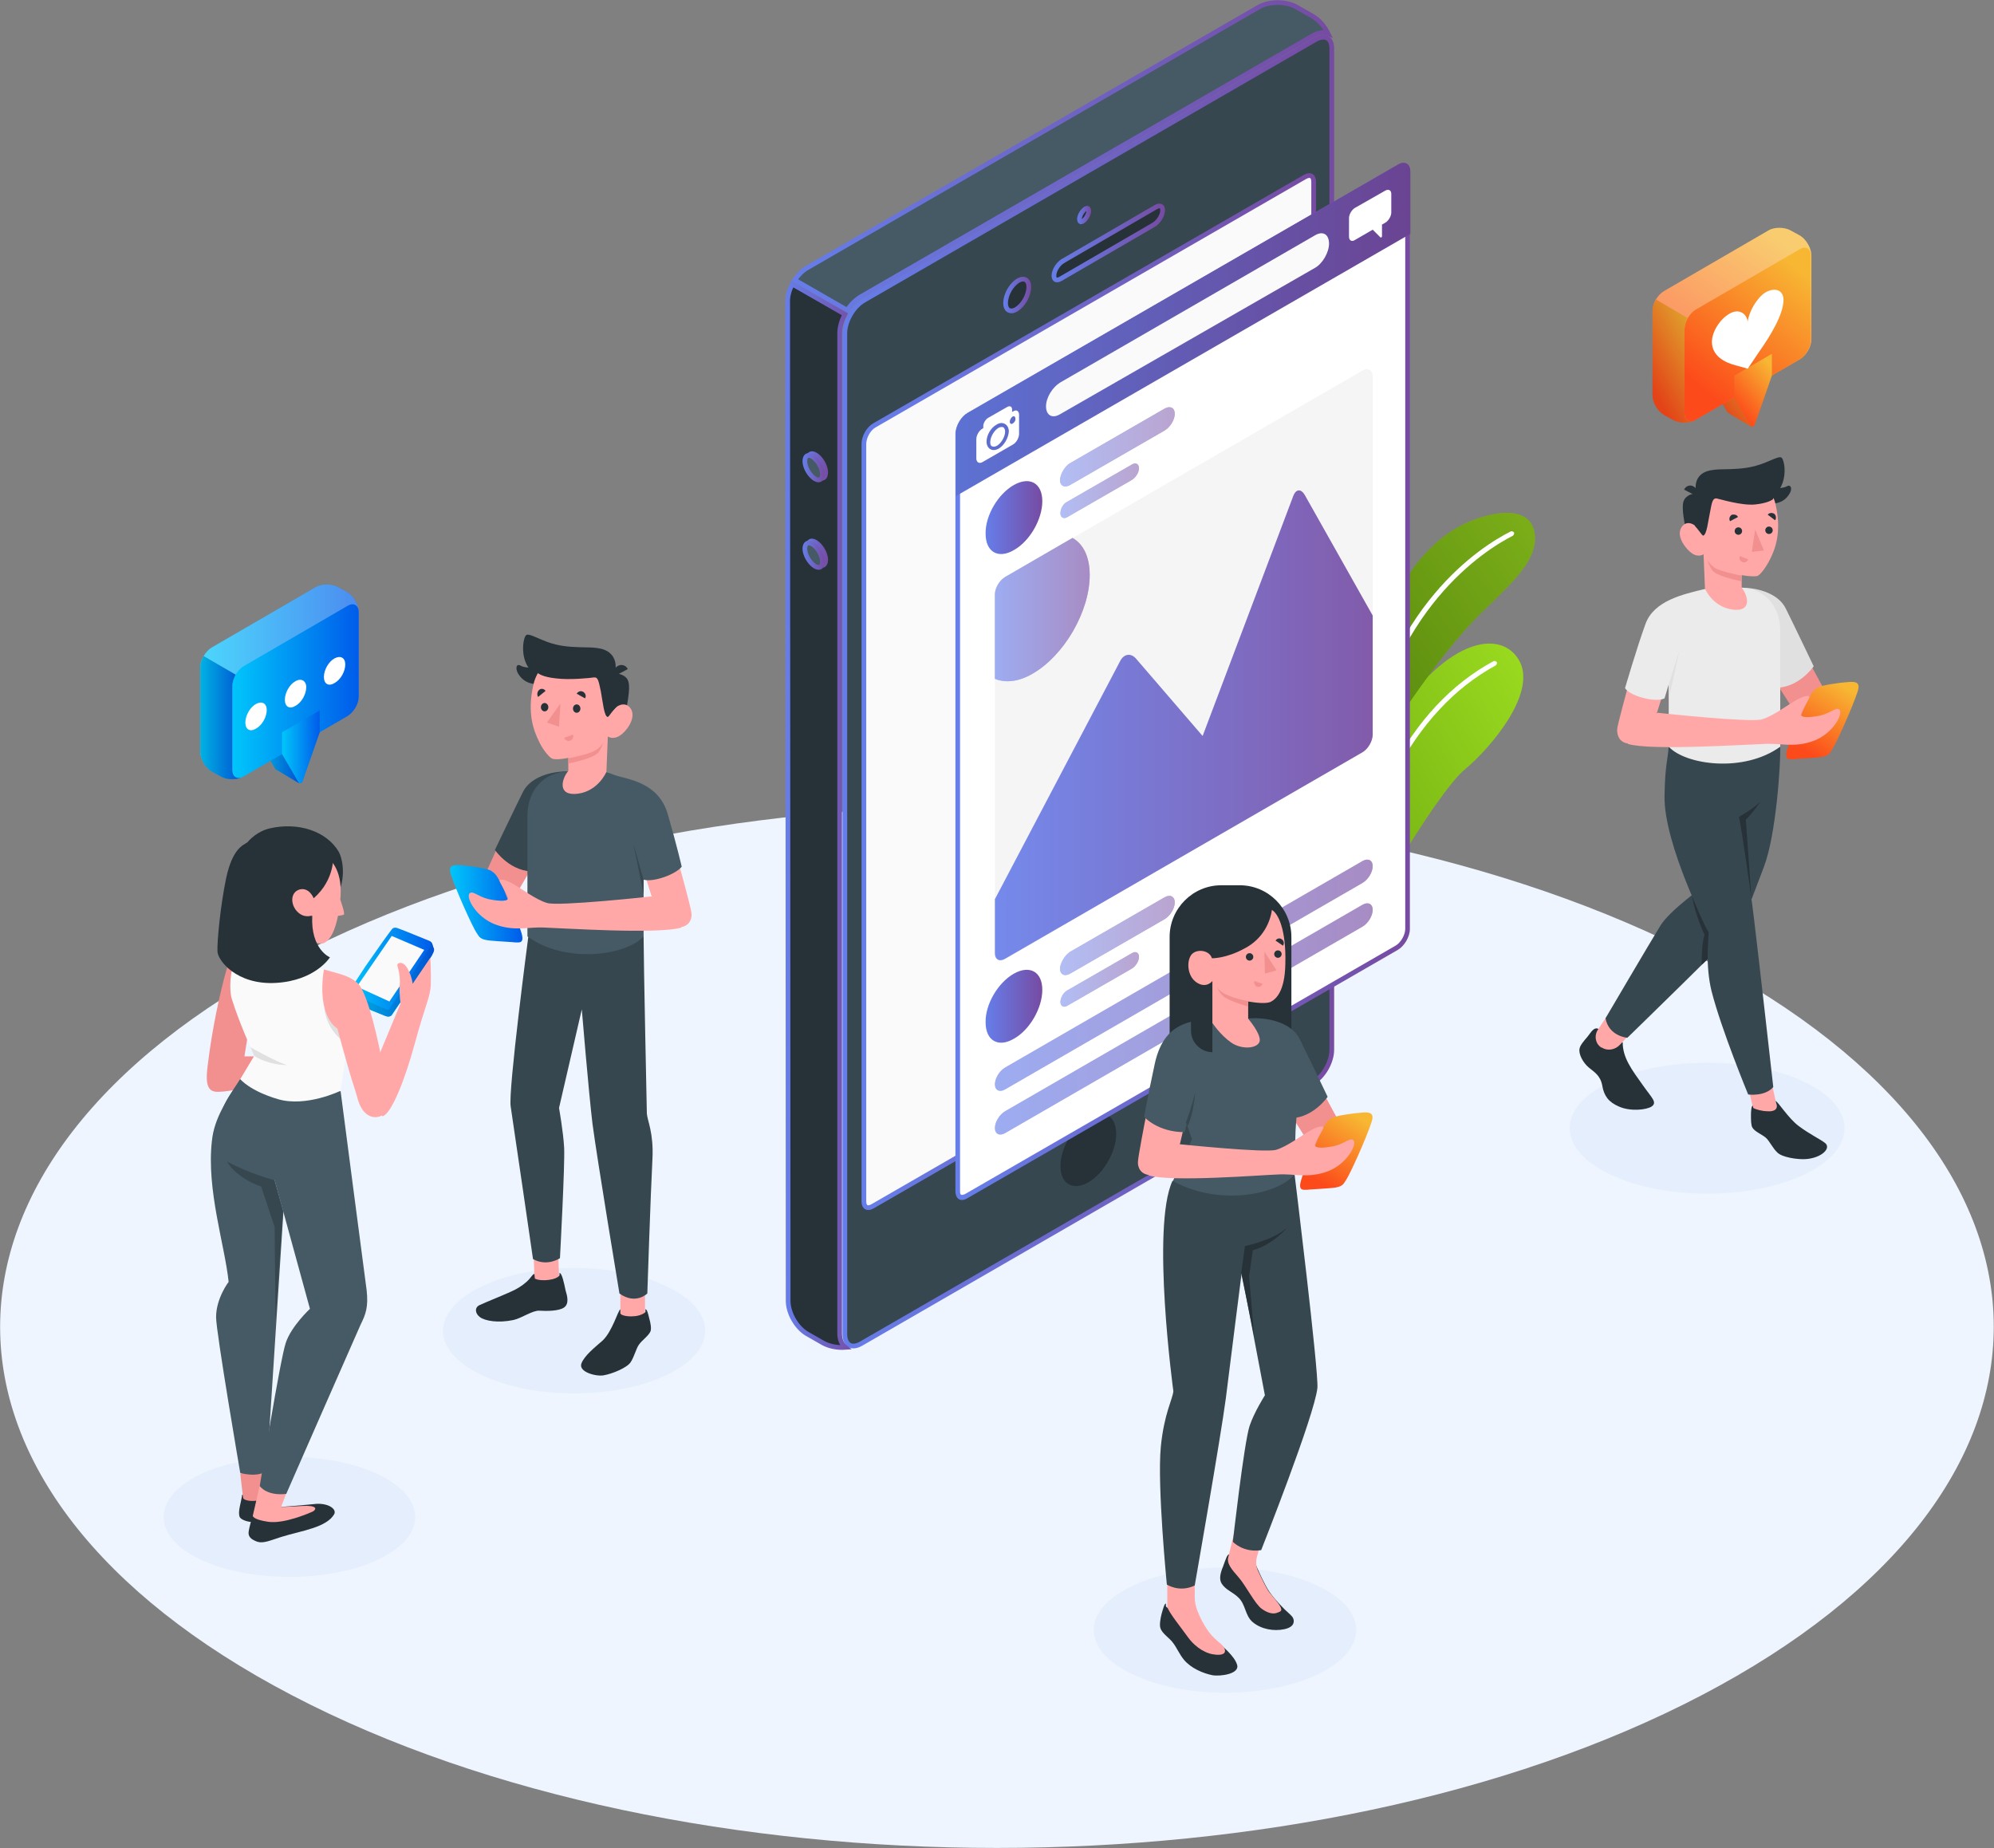 <svg width="424" height="393" viewBox="0 0 424 393" fill="none" xmlns="http://www.w3.org/2000/svg">
    <rect x="0" y="0" width="424" height="393" fill="#808080" stroke="none"/>
    <path d="M62.054 360.472C144.858 403.777 279.044 403.777 361.848 360.472C444.652 317.168 444.652 247.071 361.848 203.767C279.044 160.463 144.858 160.463 62.054 203.767C-20.651 247.071 -20.651 317.267 62.054 360.472Z" fill="#EEF5FF"/>
    <path d="M342.382 249.74C353.745 255.178 372.322 255.178 383.685 249.74C395.048 244.303 395.048 235.503 383.685 230.066C372.322 224.628 353.745 224.628 342.382 230.066C330.92 235.503 330.92 244.303 342.382 249.74Z" fill="#E5EEFC"/>
    <path d="M42.588 331.603C53.062 336.546 70.057 336.546 80.432 331.603C90.906 326.66 90.906 318.553 80.432 313.51C69.958 308.567 52.963 308.567 42.588 313.51C32.212 318.553 32.212 326.66 42.588 331.603Z" fill="#E5EEFC"/>
    <path d="M240.804 356.024C251.673 361.264 269.36 361.264 280.229 356.024C291.099 350.784 291.099 342.38 280.229 337.239C269.36 331.999 251.673 331.999 240.804 337.239C229.836 342.38 229.836 350.784 240.804 356.024Z" fill="#E5EEFC"/>
    <path d="M102.369 292.353C113.238 297.593 130.925 297.593 141.795 292.353C152.664 287.113 152.664 278.709 141.795 273.568C130.925 268.328 113.238 268.328 102.369 273.568C91.499 278.808 91.499 287.211 102.369 292.353Z" fill="#E5EEFC"/>
    <path d="M286.158 207.425C286.85 199.219 305.624 168.471 311.355 163.725C317.086 158.98 327.264 146.918 322.817 140.096C318.469 133.274 305.624 136.339 293.569 157.596C284.182 174.106 281.316 210.688 281.316 210.688L286.158 207.425Z" fill="url(#paint0_linear)"/>
    <path d="M283.589 206.634C283.589 206.634 283.49 206.634 283.589 206.634C283.194 206.634 283.095 206.337 283.095 206.041C288.431 171.734 299.696 150.279 317.58 140.59C317.778 140.491 318.074 140.59 318.272 140.788C318.371 140.986 318.272 141.282 318.074 141.48C300.486 151.07 289.419 172.228 284.083 206.239C283.985 206.436 283.787 206.634 283.589 206.634Z" fill="white"/>
    <path d="M288.035 167.68C288.035 167.68 303.154 141.579 315.604 129.715C322.521 123.091 326.77 118.839 326.374 113.797C326.078 110.04 322.916 107.964 316.197 109.645C302.66 113.006 295.446 126.65 290.802 141.974C287.443 152.751 288.035 167.68 288.035 167.68Z" fill="url(#paint1_linear)"/>
    <path opacity="0.2" d="M288.035 167.68C288.035 167.68 303.154 141.579 315.604 129.715C322.521 123.091 326.77 118.839 326.374 113.797C326.078 110.04 322.916 107.964 316.197 109.645C302.66 113.006 295.446 126.65 290.802 141.974C287.443 152.751 288.035 167.68 288.035 167.68Z" fill="black"/>
    <path d="M289.814 163.33C289.716 163.33 289.716 163.33 289.814 163.33C289.419 163.33 289.32 163.033 289.32 162.737C294.656 128.825 315.11 116.071 321.236 113.006C321.434 112.907 321.73 113.006 321.928 113.204C322.027 113.402 321.928 113.698 321.731 113.896C315.703 116.961 295.644 129.517 290.407 162.934C290.21 163.231 290.012 163.33 289.814 163.33Z" fill="white"/>
    <path d="M372.42 90.761L369.16 84.631L371.827 77.018V72.371L363.824 77.018V81.665L367.282 87.597C367.381 87.696 367.381 87.795 367.48 87.795L372.42 90.761Z" fill="url(#paint2_linear)"/>
    <path opacity="0.1" d="M372.42 90.761L369.16 84.631L371.827 77.018V72.371L363.824 77.018V81.665L367.282 87.597C367.381 87.696 367.381 87.795 367.48 87.795L372.42 90.761Z" fill="black"/>
    <path d="M353.844 61.891L375.978 49.038C377.262 48.248 379.436 48.248 380.82 49.038L382.796 50.126C384.08 50.917 385.167 52.795 385.167 54.279V72.174C385.167 73.755 384.08 75.535 382.796 76.326L360.662 89.179C359.377 89.97 357.204 89.97 355.82 89.179L353.844 88.091C352.559 87.3 351.473 85.422 351.473 83.939V66.044C351.374 64.561 352.461 62.682 353.844 61.891Z" fill="url(#paint3_linear)"/>
    <path opacity="0.3" d="M353.844 61.891L375.978 49.038C377.262 48.248 379.436 48.248 380.82 49.038L382.796 50.126C384.08 50.917 385.167 52.795 385.167 54.279V72.174C385.167 73.755 384.08 75.535 382.796 76.326L360.662 89.179C359.377 89.97 357.204 89.97 355.82 89.179L353.844 88.091C352.559 87.3 351.473 85.422 351.473 83.939V66.044C351.374 64.561 352.461 62.682 353.844 61.891Z" fill="white"/>
    <path d="M360.563 89.278C359.278 90.069 358.191 89.377 358.191 87.894V69.999C358.191 68.417 359.278 66.637 360.563 65.846L382.697 52.993C383.981 52.202 385.068 52.894 385.068 54.377V72.272C385.068 73.854 383.981 75.634 382.697 76.425" fill="url(#paint4_linear)"/>
    <path d="M351.374 84.038C351.374 85.62 352.46 87.399 353.745 88.19L355.721 89.278C356.907 89.97 358.784 90.069 360.168 89.475C359.081 89.871 358.192 89.278 358.192 87.894V69.998C358.192 69.207 358.488 68.417 358.883 67.626L352.065 63.671C351.67 64.462 351.374 65.253 351.374 66.044V84.038Z" fill="url(#paint5_linear)"/>
    <path opacity="0.1" d="M351.374 84.038C351.374 85.62 352.46 87.399 353.745 88.19L355.721 89.278C356.907 89.97 358.784 90.069 360.168 89.475C359.081 89.871 358.192 89.278 358.192 87.894V69.998C358.192 69.207 358.488 68.417 358.883 67.626L352.065 63.671C351.67 64.462 351.374 65.253 351.374 66.044V84.038Z" fill="black"/>
    <path d="M368.764 84.532L372.223 90.464C372.42 90.86 373.013 90.761 373.112 90.365L376.768 79.885V75.239L368.764 79.885V84.532Z" fill="url(#paint6_linear)"/>
    <path d="M371.63 78.402L369.16 77.71C366.788 77.117 364.021 75.733 364.021 72.668C364.021 70.592 365.701 67.823 367.875 66.637C369.851 65.549 371.432 66.736 371.63 68.417C371.828 66.439 373.507 63.374 375.385 62.188C377.46 61.002 379.238 61.694 379.238 63.77C379.238 66.835 376.472 71.383 374.1 74.744L371.63 78.402Z" fill="white"/>
    <path d="M44.959 137.723L67.093 124.87C68.378 124.079 70.552 124.079 71.935 124.87L73.911 125.958C75.196 126.749 76.283 128.627 76.283 130.11V148.005C76.283 149.587 75.196 151.367 73.911 152.158L51.777 165.011C50.493 165.802 48.319 165.802 46.936 165.011L44.959 163.923C43.675 163.132 42.588 161.254 42.588 159.771V141.876C42.588 140.393 43.675 138.514 44.959 137.723Z" fill="url(#paint7_linear)"/>
    <path opacity="0.3" d="M44.959 137.723L67.093 124.87C68.378 124.079 70.552 124.079 71.935 124.87L73.911 125.958C75.196 126.749 76.283 128.627 76.283 130.11V148.005C76.283 149.587 75.196 151.367 73.911 152.158L51.777 165.011C50.493 165.802 48.319 165.802 46.936 165.011L44.959 163.923C43.675 163.132 42.588 161.254 42.588 159.771V141.876C42.588 140.393 43.675 138.514 44.959 137.723Z" fill="white"/>
    <path d="M63.635 166.593L60.374 160.463L63.042 152.85V148.203L55.038 152.85V157.497L58.496 163.429C58.595 163.528 58.595 163.627 58.694 163.627L63.635 166.593Z" fill="url(#paint8_linear)"/>
    <path opacity="0.1" d="M63.635 166.593L60.374 160.463L63.042 152.85V148.203L55.038 152.85V157.497L58.496 163.429C58.595 163.528 58.595 163.627 58.694 163.627L63.635 166.593Z" fill="black"/>
    <path d="M51.777 165.11C50.493 165.901 49.406 165.208 49.406 163.725V145.83C49.406 144.248 50.493 142.469 51.777 141.678L73.911 128.825C75.196 128.034 76.282 128.726 76.282 130.209V148.104C76.282 149.686 75.196 151.466 73.911 152.257" fill="url(#paint9_linear)"/>
    <path d="M42.588 159.869C42.588 161.451 43.675 163.231 44.959 164.022L46.936 165.109C48.121 165.802 49.999 165.9 51.382 165.307C50.295 165.703 49.406 165.109 49.406 163.725V145.83C49.406 145.039 49.702 144.248 50.098 143.457L43.28 139.503C42.884 140.294 42.588 141.085 42.588 141.876V159.869Z" fill="url(#paint10_linear)"/>
    <path opacity="0.1" d="M42.588 159.869C42.588 161.451 43.675 163.231 44.959 164.022L46.936 165.109C48.121 165.802 49.999 165.9 51.382 165.307C50.295 165.703 49.406 165.109 49.406 163.725V145.83C49.406 145.039 49.702 144.248 50.098 143.457L43.28 139.503C42.884 140.294 42.588 141.085 42.588 141.876V159.869Z" fill="black"/>
    <path d="M59.978 160.364L63.437 166.296C63.635 166.691 64.227 166.593 64.326 166.197L67.982 155.717V151.07L59.978 155.717V160.364Z" fill="url(#paint11_linear)"/>
    <path d="M54.445 149.686C53.16 150.378 52.172 152.158 52.172 153.641C52.172 155.124 53.16 155.717 54.445 154.926C55.73 154.234 56.718 152.455 56.718 150.971C56.718 149.587 55.73 148.994 54.445 149.686Z" fill="white"/>
    <path d="M62.844 144.842C61.56 145.534 60.572 147.313 60.572 148.796C60.572 150.279 61.56 150.873 62.844 150.082C64.129 149.39 65.117 147.61 65.117 146.127C65.117 144.743 64.03 144.15 62.844 144.842Z" fill="white"/>
    <path d="M71.144 139.997C69.86 140.689 68.872 142.469 68.872 143.952C68.872 145.435 69.86 146.028 71.144 145.237C72.429 144.545 73.417 142.765 73.417 141.282C73.417 139.898 72.429 139.305 71.144 139.997Z" fill="white"/>
    <path d="M279.689 8.441L279.691 8.44C280.787 7.8 281.674 7.797 282.241 8.121C282.802 8.441 283.233 9.188 283.188 10.462L283.188 10.471V10.48V223.244C283.188 224.522 282.751 225.944 282.019 227.221C281.286 228.498 280.281 229.588 279.187 230.226C279.187 230.227 279.187 230.227 279.187 230.227L183.144 285.691L183.142 285.692C182.043 286.333 181.183 286.333 180.631 286.013C180.078 285.691 179.645 284.938 179.645 283.652V70.888C179.645 69.61 180.081 68.187 180.814 66.91C181.546 65.634 182.551 64.544 183.645 63.906C183.645 63.905 183.646 63.905 183.646 63.905L279.689 8.441Z" fill="#37474F" stroke="url(#paint12_linear)"/>
    <path d="M183.144 63.04L183.142 63.041C182.003 63.706 180.96 64.706 180.156 65.96L168.982 59.545C169.707 58.484 170.625 57.549 171.59 56.985C171.59 56.984 171.591 56.984 171.591 56.984L267.634 1.52L267.636 1.519C268.727 0.882 270.191 0.549 271.682 0.549C273.173 0.549 274.637 0.882 275.728 1.519L275.732 1.521L279.184 3.495C279.185 3.496 279.186 3.496 279.187 3.497C280.489 4.268 281.65 5.62 282.39 7.128C282.385 7.126 282.381 7.125 282.376 7.123C281.435 6.752 280.309 6.934 279.191 7.574L279.189 7.575L183.144 63.04Z" fill="#455A64" stroke="url(#paint13_linear)"/>
    <path d="M168.471 60.404L179.658 66.827C178.976 68.138 178.546 69.542 178.546 70.888V283.553C178.546 284.837 178.973 285.893 179.766 286.51C178.098 286.634 176.353 286.303 175.041 285.588C175.04 285.588 175.038 285.587 175.037 285.586L171.591 283.616C171.59 283.615 171.589 283.615 171.588 283.614C170.495 282.975 169.491 281.886 168.759 280.61C168.026 279.333 167.59 277.911 167.59 276.632L167.491 63.967C167.491 63.967 167.491 63.967 167.491 63.967C167.491 62.835 167.853 61.604 168.471 60.404Z" fill="#263238" stroke="url(#paint14_linear)"/>
    <path d="M186.001 90.411L186.008 90.407L186.015 90.403L277.513 37.608C277.513 37.608 277.513 37.608 277.514 37.608C278.117 37.263 278.564 37.282 278.826 37.426C279.08 37.567 279.334 37.924 279.334 38.657V199.713C279.334 200.444 279.073 201.272 278.636 202.019C278.199 202.767 277.614 203.386 277.017 203.728L277.015 203.729L185.517 256.523C184.914 256.868 184.466 256.85 184.204 256.705C183.95 256.565 183.696 256.207 183.696 255.474V94.419C183.696 93.679 183.938 92.849 184.36 92.108C184.782 91.365 185.362 90.751 186.001 90.411Z" fill="#FAFAFA" stroke="url(#paint15_linear)"/>
    <path d="M229.545 46.567C229.545 46.238 229.678 45.806 229.922 45.384C230.165 44.964 230.484 44.613 230.792 44.42C231.088 44.235 231.252 44.281 231.31 44.315C231.376 44.354 231.509 44.495 231.509 44.886C231.509 45.215 231.376 45.647 231.132 46.069C230.889 46.489 230.57 46.84 230.262 47.033C229.966 47.218 229.803 47.172 229.744 47.138C229.678 47.099 229.545 46.958 229.545 46.567Z" fill="#263238" stroke="url(#paint16_linear)"/>
    <path d="M213.834 64.462C213.834 63.575 214.124 62.597 214.621 61.717C215.118 60.839 215.801 60.096 216.548 59.655C217.232 59.272 217.775 59.3 218.119 59.504C218.464 59.708 218.763 60.178 218.763 61.002C218.763 61.888 218.473 62.867 217.975 63.746C217.479 64.624 216.796 65.367 216.049 65.808C215.365 66.192 214.822 66.163 214.478 65.959C214.132 65.755 213.834 65.285 213.834 64.462Z" fill="#263238" stroke="url(#paint17_linear)"/>
    <path d="M225.533 59.284L225.532 59.284C225.024 59.581 224.667 59.562 224.476 59.467C224.302 59.38 224.11 59.148 224.11 58.629C224.11 58.105 224.316 57.478 224.679 56.889C225.039 56.302 225.527 55.798 226.036 55.502C226.036 55.501 226.036 55.501 226.036 55.501L245.797 44.033L245.799 44.033C246.307 43.736 246.664 43.755 246.854 43.85C247.029 43.937 247.22 44.169 247.22 44.688C247.22 45.212 247.015 45.839 246.652 46.428C246.291 47.015 245.803 47.519 245.295 47.815C245.295 47.816 245.295 47.816 245.294 47.816L225.533 59.284Z" fill="#263238" stroke="url(#paint18_linear)"/>
    <path d="M173.448 96.723C174.002 97.064 174.542 97.661 174.944 98.363C175.347 99.065 175.582 99.82 175.582 100.45C175.582 101.141 175.348 101.473 175.13 101.597C174.914 101.721 174.525 101.748 173.973 101.408C173.419 101.067 172.879 100.47 172.477 99.768C172.074 99.066 171.839 98.311 171.839 97.681C171.839 97.052 172.066 96.706 172.3 96.565C172.525 96.43 172.911 96.392 173.448 96.723Z" fill="#37474F" stroke="url(#paint19_linear)"/>
    <path d="M173.448 115.31C174.002 115.651 174.542 116.248 174.944 116.95C175.347 117.652 175.582 118.407 175.582 119.037C175.582 119.667 175.355 120.012 175.12 120.153C174.896 120.288 174.51 120.326 173.973 119.995C173.419 119.654 172.879 119.057 172.477 118.356C172.074 117.653 171.839 116.899 171.839 116.269C171.839 115.578 172.073 115.245 172.291 115.121C172.507 114.997 172.896 114.97 173.448 115.31Z" fill="#37474F" stroke="url(#paint20_linear)"/>
    <path d="M172.757 97.119C173.311 97.46 173.85 98.057 174.253 98.758C174.655 99.461 174.89 100.215 174.89 100.845C174.89 101.475 174.663 101.821 174.429 101.961C174.205 102.096 173.818 102.134 173.281 101.804C172.727 101.463 172.187 100.865 171.785 100.164C171.382 99.462 171.147 98.707 171.147 98.077C171.147 97.386 171.382 97.054 171.6 96.929C171.816 96.806 172.204 96.778 172.757 97.119Z" fill="#455A64" stroke="url(#paint21_linear)"/>
    <path d="M172.757 115.706C173.311 116.047 173.85 116.644 174.253 117.345C174.655 118.048 174.89 118.802 174.89 119.432C174.89 120.123 174.656 120.455 174.438 120.58C174.222 120.704 173.833 120.731 173.281 120.391C172.727 120.05 172.187 119.452 171.785 118.751C171.382 118.049 171.147 117.294 171.147 116.664C171.147 116.034 171.375 115.688 171.609 115.548C171.833 115.413 172.22 115.375 172.757 115.706Z" fill="#455A64" stroke="url(#paint22_linear)"/>
    <path d="M231.416 237.678C228.156 239.557 225.488 244.204 225.488 247.961C225.488 251.718 228.156 253.3 231.416 251.421C234.677 249.543 237.345 244.896 237.345 241.139C237.345 237.283 234.776 235.701 231.416 237.678Z" fill="#263238"/>
    <path d="M204.638 254.585C203.848 254.585 203.749 253.695 203.749 253.201V92.145C203.749 90.662 204.836 88.882 206.022 88.091L297.521 35.296C297.818 35.098 298.114 34.999 298.41 34.999C299.201 34.999 299.3 35.889 299.3 36.383V197.439C299.3 198.922 298.213 200.702 297.027 201.493L205.528 254.288C205.231 254.486 204.935 254.585 204.638 254.585Z" fill="white"/>
    <path d="M298.411 35.592C298.806 35.592 298.806 36.087 298.806 36.482V197.538C298.806 198.823 297.818 200.504 296.731 201.097L205.231 253.893C205.034 253.992 204.737 254.091 204.54 254.091C204.144 254.091 204.144 253.596 204.144 253.201V92.244C204.144 90.959 205.132 89.278 206.219 88.684L297.719 35.889C298.015 35.691 298.213 35.592 298.411 35.592ZM298.411 34.604C298.114 34.604 297.719 34.703 297.225 34.999L205.725 87.795C204.342 88.586 203.156 90.563 203.156 92.244V253.3C203.156 254.486 203.749 255.178 204.54 255.178C204.836 255.178 205.231 255.079 205.725 254.783L297.225 201.987C298.608 201.196 299.794 199.219 299.794 197.538V36.482C299.893 35.296 299.3 34.604 298.411 34.604Z" fill="url(#paint23_linear)"/>
    <path d="M299.892 36.482C299.892 34.802 298.707 34.208 297.323 34.999L205.824 87.795C204.441 88.586 203.255 90.563 203.255 92.244V105.492L299.892 49.731V36.482Z" fill="url(#paint24_linear)"/>
    <path opacity="0.1" d="M299.892 36.482C299.892 34.802 298.707 34.208 297.323 34.999L205.824 87.795C204.441 88.586 203.255 90.563 203.255 92.244V105.492L299.892 49.731V36.482Z" fill="black"/>
    <path d="M213.334 90.86C213.136 90.761 212.741 90.761 212.345 90.959C211.357 91.552 210.567 92.936 210.567 94.023C210.567 94.518 210.666 94.814 210.962 94.913C211.16 95.012 211.555 95.012 211.95 94.814C212.938 94.221 213.729 92.837 213.729 91.749C213.729 91.354 213.531 90.959 213.334 90.86Z" fill="white"/>
    <path d="M215.409 87.498L215.211 87.597V87.103C215.211 86.509 214.816 86.213 214.223 86.509L210.073 88.882C209.579 89.179 209.085 89.97 209.085 90.563V91.057L208.887 91.156C208.195 91.552 207.603 92.54 207.603 93.43V97.484C207.603 98.275 208.195 98.67 208.887 98.275L215.409 94.518C216.1 94.122 216.693 93.134 216.693 92.244V88.19C216.693 87.399 216.1 87.004 215.409 87.498ZM212.345 95.407C211.95 95.605 211.654 95.704 211.259 95.704C210.962 95.704 210.765 95.605 210.567 95.506C210.073 95.21 209.776 94.617 209.776 93.924C209.776 92.54 210.666 90.959 211.95 90.266C212.543 89.871 213.235 89.871 213.729 90.168C214.223 90.464 214.519 91.057 214.519 91.749C214.421 93.134 213.531 94.716 212.345 95.407ZM215.31 90.069C215.013 90.266 214.717 90.069 214.717 89.673C214.717 89.278 215.013 88.783 215.31 88.586C215.606 88.388 215.903 88.586 215.903 88.981C216.002 89.377 215.705 89.871 215.31 90.069Z" fill="white"/>
    <path d="M294.557 40.536L288.134 44.194C287.442 44.589 286.85 45.578 286.85 46.369V50.324C286.85 51.115 287.442 51.51 288.134 51.016L291.889 48.841L293.47 50.422C293.668 50.62 293.865 50.422 293.865 50.225V47.753L294.557 47.358C295.249 46.962 295.841 45.974 295.841 45.182V41.228C295.841 40.437 295.249 40.14 294.557 40.536Z" fill="white"/>
    <path d="M215.607 103.119C218.966 101.241 221.634 102.724 221.634 106.58C221.634 110.435 218.966 115.082 215.607 116.961C212.247 118.938 209.579 117.356 209.579 113.5C209.48 109.644 212.247 104.998 215.607 103.119Z" fill="url(#paint25_linear)"/>
    <path d="M227.563 98.472L247.621 86.905C248.807 86.213 249.795 86.707 249.795 87.993C249.795 89.278 248.807 90.86 247.621 91.552L227.563 103.119C226.377 103.811 225.389 103.317 225.389 102.032C225.487 100.746 226.476 99.066 227.563 98.472Z" fill="url(#paint26_linear)"/>
    <g opacity="0.7">
        <path opacity="0.7" d="M227.563 98.472L247.621 86.905C248.807 86.213 249.795 86.707 249.795 87.993C249.795 89.278 248.807 90.86 247.621 91.552L227.563 103.119C226.377 103.811 225.389 103.317 225.389 102.032C225.487 100.746 226.476 99.066 227.563 98.472Z" fill="white"/>
    </g>
    <path d="M226.97 106.678L240.705 98.769C241.495 98.275 242.187 98.67 242.187 99.56C242.187 100.45 241.495 101.537 240.705 102.032L226.97 109.941C226.179 110.435 225.488 110.04 225.488 109.15C225.488 108.162 226.081 107.074 226.97 106.678Z" fill="url(#paint27_linear)"/>
    <g opacity="0.7">
        <path opacity="0.7" d="M226.97 106.678L240.705 98.769C241.495 98.275 242.187 98.67 242.187 99.56C242.187 100.45 241.495 101.537 240.705 102.032L226.97 109.941C226.179 110.435 225.488 110.04 225.488 109.15C225.488 108.162 226.081 107.074 226.97 106.678Z" fill="white"/>
    </g>
    <path d="M215.607 207.029C218.966 205.151 221.634 206.634 221.634 210.49C221.634 214.346 218.966 218.992 215.607 220.871C212.247 222.848 209.579 221.266 209.579 217.41C209.48 213.555 212.247 208.908 215.607 207.029Z" fill="url(#paint28_linear)"/>
    <path d="M227.563 202.383L247.621 190.815C248.807 190.123 249.795 190.617 249.795 191.903C249.795 193.188 248.807 194.77 247.621 195.462L227.563 207.029C226.377 207.722 225.389 207.227 225.389 205.942C225.487 204.657 226.476 203.075 227.563 202.383Z" fill="url(#paint29_linear)"/>
    <g opacity="0.7">
        <path opacity="0.7" d="M227.563 202.383L247.621 190.815C248.807 190.123 249.795 190.617 249.795 191.903C249.795 193.188 248.807 194.77 247.621 195.462L227.563 207.029C226.377 207.722 225.389 207.227 225.389 205.942C225.487 204.657 226.476 203.075 227.563 202.383Z" fill="white"/>
    </g>
    <path d="M226.97 210.589L240.705 202.679C241.495 202.185 242.187 202.58 242.187 203.47C242.187 204.36 241.495 205.448 240.705 205.942L226.97 213.851C226.179 214.346 225.488 213.95 225.488 213.06C225.488 212.171 226.081 211.083 226.97 210.589Z" fill="url(#paint30_linear)"/>
    <g opacity="0.7">
        <path opacity="0.7" d="M226.97 210.589L240.705 202.679C241.495 202.185 242.187 202.58 242.187 203.47C242.187 204.36 241.495 205.448 240.705 205.942L226.97 213.851C226.179 214.346 225.488 213.95 225.488 213.06C225.488 212.171 226.081 211.083 226.97 210.589Z" fill="white"/>
    </g>
    <path d="M213.729 122.695L289.715 78.798C290.901 78.106 291.889 78.699 291.889 80.083V156.014C291.889 157.398 290.901 159.079 289.715 159.771L213.729 203.965C212.543 204.657 211.555 204.063 211.555 202.778V126.551C211.555 125.068 212.543 123.387 213.729 122.695Z" fill="#F5F5F5"/>
    <path d="M241.594 140.096C240.507 138.811 239.025 139.008 238.234 140.491L211.555 191.211V202.679C211.555 204.063 212.543 204.558 213.729 203.866L289.715 159.968C290.901 159.276 291.889 157.596 291.889 156.211V130.901L277.462 105.294C276.672 103.91 275.585 103.91 274.992 105.492L255.724 156.508L241.594 140.096Z" fill="url(#paint31_linear)"/>
    <g opacity="0.3">
        <path opacity="0.3" d="M241.594 140.096C240.507 138.811 239.025 139.008 238.234 140.491L211.555 191.211V202.679C211.555 204.063 212.543 204.558 213.729 203.866L289.715 159.968C290.901 159.276 291.889 157.596 291.889 156.211V130.901L277.462 105.294C276.672 103.91 275.585 103.91 274.992 105.492L255.724 156.508L241.594 140.096Z" fill="white"/>
    </g>
    <path d="M219.559 143.26C226.278 139.404 231.713 130.011 231.713 122.3C231.713 118.345 230.329 115.675 228.057 114.39L213.729 122.695C212.543 123.387 211.555 125.068 211.555 126.353V144.347C213.729 145.237 216.496 145.039 219.559 143.26Z" fill="url(#paint32_linear)"/>
    <g opacity="0.6">
        <path opacity="0.6" d="M219.559 143.26C226.278 139.404 231.713 130.011 231.713 122.3C231.713 118.345 230.329 115.675 228.057 114.39L213.729 122.695C212.543 123.387 211.555 125.068 211.555 126.353V144.347C213.729 145.237 216.496 145.039 219.559 143.26Z" fill="white"/>
    </g>
    <path d="M213.729 227.001L289.715 183.103C290.901 182.411 291.889 182.906 291.889 184.191C291.889 185.476 290.901 187.058 289.715 187.75L213.729 231.648C212.543 232.34 211.555 231.845 211.555 230.56C211.555 229.275 212.543 227.693 213.729 227.001Z" fill="url(#paint33_linear)"/>
    <g opacity="0.6">
        <path opacity="0.6" d="M213.729 227.001L289.715 183.103C290.901 182.411 291.889 182.906 291.889 184.191C291.889 185.476 290.901 187.058 289.715 187.75L213.729 231.648C212.543 232.34 211.555 231.845 211.555 230.56C211.555 229.275 212.543 227.693 213.729 227.001Z" fill="white"/>
    </g>
    <path d="M213.729 236.294L289.715 192.397C290.901 191.705 291.889 192.199 291.889 193.484C291.889 194.77 290.901 196.352 289.715 197.044L213.729 240.941C212.543 241.633 211.555 241.139 211.555 239.853C211.555 238.568 212.543 236.986 213.729 236.294Z" fill="url(#paint34_linear)"/>
    <g opacity="0.6">
        <path opacity="0.6" d="M213.729 236.294L289.715 192.397C290.901 191.705 291.889 192.199 291.889 193.484C291.889 194.77 290.901 196.352 289.715 197.044L213.729 240.941C212.543 241.633 211.555 241.139 211.555 239.853C211.555 238.568 212.543 236.986 213.729 236.294Z" fill="white"/>
    </g>
    <path d="M225.389 81.368L279.636 50.027C281.316 49.038 282.601 49.83 282.601 51.807C282.601 53.685 281.217 56.058 279.636 56.948L225.389 88.091C223.709 89.08 222.424 88.289 222.424 86.411C222.424 84.532 223.808 82.357 225.389 81.368Z" fill="#FAFAFA"/>
    <path d="M384.673 140.689L388.527 147.807L382.598 152.85L377.064 144.248L384.673 140.689Z" fill="#F28F8F"/>
    <path d="M370.247 124.969C374.1 124.969 378.25 126.353 379.732 129.418C381.215 132.384 385.661 141.678 385.661 141.678C385.661 141.678 382.302 146.621 376.966 146.226L370.247 124.969Z" fill="#E0E0E0"/>
    <path d="M384.377 148.895C385.464 146.819 385.76 146.72 386.452 146.226C387.143 145.731 391.195 145.138 392.874 145.039C394.851 144.842 395.542 145.237 395.048 146.918C393.863 150.576 390.305 158.386 389.515 159.474C389.021 160.166 388.922 160.858 386.649 161.056C384.574 161.254 381.906 161.353 381.215 161.451C380.424 161.451 379.337 161.649 380.029 159.375C380.721 157.101 382.4 153.443 383.092 151.861C383.883 149.983 384.377 148.895 384.377 148.895Z" fill="url(#paint35_linear)"/>
    <path d="M339.912 218.795C338.923 218.301 338.331 219.487 337.54 220.476C336.947 221.168 335.959 222.255 335.86 223.046C335.663 224.233 336.651 226.012 337.836 227.001C339.022 227.99 340.307 228.682 340.702 230.857C341.097 233.032 341.987 234.317 344.259 235.306C346.73 236.393 350.089 235.998 351.176 235.306C352.461 234.416 351.275 233.526 349.397 230.857C346.927 227.396 345.05 224.925 345.05 221.662L339.912 218.795Z" fill="#263238"/>
    <path d="M341.789 215.927L339.813 218.894C338.924 220.179 339.22 221.958 340.505 222.749C340.505 222.749 340.505 222.749 340.603 222.749C341.789 223.54 343.469 223.244 344.457 222.156L347.619 218.795L341.789 215.927Z" fill="#FFA8A7"/>
    <path d="M378.547 158.782C378.645 162.539 377.657 177.567 375.088 184.29C372.519 191.013 371.037 195.165 370.247 196.55C369.456 197.934 346.038 220.673 346.038 220.673C346.038 220.673 342.085 220.377 341.394 216.521C341.394 216.521 350.978 200.208 353.053 196.846C355.128 193.485 362.44 188.343 362.44 188.343L361.749 159.079L378.547 158.782Z" fill="#37474F"/>
    <path d="M343.864 155.124C343.864 154.432 345.84 147.115 346.828 143.655L354.041 146.127L352.362 151.466L346.038 158.09C343.963 157.694 343.864 155.816 343.864 155.124Z" fill="#FFA8A7"/>
    <path d="M373.375 238.349L378.289 237.23L376.645 230L371.731 231.118L373.375 238.349Z" fill="#FFA8A7"/>
    <path d="M378.547 158.782H354.832C354.635 161.451 354.042 162.836 353.943 169.262C353.745 179.544 363.33 198.23 363.33 198.23C363.231 199.614 362.638 205.448 363.923 210.688C365.998 218.894 371.729 232.735 371.729 232.735C371.729 232.735 375.286 233.23 377.065 231.153C377.065 231.153 373.903 202.976 373.014 195.759C372.124 187.948 369.753 173.711 369.753 173.711C369.753 173.711 371.433 172.228 374.002 168.669C377.855 163.429 378.547 158.782 378.547 158.782Z" fill="#37474F"/>
    <path d="M362.441 125.266C357.895 126.353 351.67 127.737 349.892 132.681C348.113 137.525 345.544 146.324 345.544 146.324C346.532 148.005 352.066 149.488 353.943 148.5L354.832 145.534V158.782C358.389 162.638 370.741 164.417 378.547 158.782C378.547 158.782 378.547 138.02 378.547 134.065C378.547 130.11 376.373 125.364 370.346 124.969L362.441 125.266Z" fill="#EBEBEB"/>
    <path d="M354.832 145.534L357.105 138.316L354.832 148.697V145.534Z" fill="#E0E0E0"/>
    <path d="M360.761 104.998C360.761 104.998 359.476 104.8 358.488 105.789C357.5 106.777 357.697 108.557 358.488 112.808L361.452 113.105L360.761 104.998Z" fill="#263238"/>
    <path d="M378.053 103.811C378.053 103.811 379.238 103.811 379.93 103.416C380.819 102.921 381.116 103.91 380.622 104.8C380.128 105.69 379.238 106.876 377.163 107.074C377.163 106.975 376.274 104.8 376.274 104.8L378.053 103.811Z" fill="#263238"/>
    <path d="M362.144 113.105C361.749 113.402 361.057 112.512 360.563 111.919C360.069 111.325 358.29 110.534 357.401 112.413C356.512 114.291 358.587 116.862 359.773 117.653C361.156 118.642 362.243 117.851 362.243 117.851L362.539 125.167C362.539 125.167 364.12 129.023 368.369 129.616C372.618 130.209 371.729 126.65 370.345 124.969V122.3C370.345 122.3 372.519 122.695 373.606 122.497C374.199 122.399 375.484 120.718 376.373 118.938C377.361 116.961 378.942 113.303 377.559 107.272C376.076 100.746 369.061 100.549 364.911 103.218C360.563 105.888 362.144 113.105 362.144 113.105Z" fill="#FFA8A7"/>
    <path d="M362.144 113.896C361.947 113.896 361.057 112.512 360.563 112.017C359.773 111.325 360.761 105.097 360.761 105.097C360.761 105.097 359.97 102.724 361.453 101.142C362.935 99.56 365.899 99.857 367.974 99.758C370.148 99.659 372.52 99.56 375.583 98.275C378.646 96.99 378.843 96.792 379.239 98.176C379.634 99.461 379.733 102.526 377.954 104.602L376.966 106.184C376.966 106.184 376.077 106.975 373.211 107.272C370.346 107.568 365.603 106.085 365.01 105.986C364.219 105.888 364.022 106.679 363.627 108.854C363.231 110.633 362.935 113.797 362.144 113.896Z" fill="#263238"/>
    <path d="M360.761 105.492L358.093 104.108C358.488 103.317 359.377 103.02 360.069 103.416C360.859 103.811 361.156 104.701 360.761 105.492Z" fill="#263238"/>
    <path d="M370.246 122.399C370.246 122.399 366.294 121.608 364.911 120.916C364.021 120.421 363.231 119.531 363.033 119.037C363.033 119.037 363.33 120.224 364.12 121.311C365.108 122.596 370.246 123.585 370.246 123.585V122.399Z" fill="#F28F8F"/>
    <path d="M370.438 112.927C370.439 112.49 370.086 112.135 369.649 112.134C369.213 112.132 368.858 112.486 368.857 112.922C368.855 113.359 369.208 113.714 369.645 113.716C370.082 113.717 370.436 113.364 370.438 112.927Z" fill="#263238"/>
    <path d="M369.555 109.941L367.875 110.831C367.579 110.337 367.776 109.743 368.27 109.447C368.764 109.348 369.357 109.447 369.555 109.941Z" fill="#263238"/>
    <path d="M369.95 118.246L371.729 118.938C371.531 119.433 371.037 119.729 370.543 119.531C369.95 119.334 369.752 118.74 369.95 118.246Z" fill="#F28F8F"/>
    <path d="M377.46 110.633L375.879 109.447C376.175 109.051 376.768 108.953 377.262 109.249C377.658 109.546 377.756 110.238 377.46 110.633Z" fill="#263238"/>
    <path d="M376.947 112.761C376.949 112.324 376.596 111.969 376.159 111.967C375.723 111.966 375.368 112.319 375.366 112.756C375.365 113.193 375.718 113.548 376.155 113.549C376.591 113.55 376.946 113.197 376.947 112.761Z" fill="#263238"/>
    <path d="M373.211 112.611L372.52 117.356L375.089 117.06L373.211 112.611Z" fill="#F28F8F"/>
    <path d="M377.756 234.811L377.559 234.119C378.053 234.218 380.326 237.876 382.499 239.458C384.871 241.238 387.045 242.226 388.033 243.017C389.515 244.105 387.341 246.28 383.883 246.478C382.104 246.577 378.942 246.082 377.954 245.093C376.966 244.204 376.274 242.622 375.484 241.93C374.693 241.238 373.112 240.644 372.618 239.755C372.322 239.26 372.322 238.074 372.322 237.085C372.322 236.195 372.421 235.108 372.717 235.108C372.717 235.207 372.816 235.602 372.816 235.602C373.31 235.899 374.693 236.294 375.78 236.294C376.669 236.393 378.152 236.195 377.756 234.811Z" fill="#263238"/>
    <path d="M372.42 191.013C372.42 191.013 370.345 176.084 369.752 173.711C369.752 173.711 373.112 171.832 374.397 170.349C374.397 170.349 372.914 172.623 371.235 174.304L372.42 191.013Z" fill="#263238"/>
    <path d="M359.772 190.519C359.772 190.519 362.342 196.846 363.33 198.23C363.33 198.23 363.033 203.075 363.132 203.965L361.848 205.151C361.848 205.151 361.749 201.097 362.44 198.725C362.342 198.626 360.464 194.473 359.772 190.519Z" fill="#263238"/>
    <path d="M352.461 151.564C352.461 151.564 372.42 153.74 374.693 152.949C377.065 152.257 380.128 149.884 381.906 148.895C383.586 147.906 384.772 147.807 384.772 148.203C384.772 148.598 383.29 150.774 382.993 151.762C382.697 152.652 384.574 152.652 387.045 152.158C389.515 151.564 390.503 150.18 391.195 150.971C391.886 151.861 389.811 155.915 385.76 157.497C381.61 159.078 378.547 157.991 375.187 158.189C371.828 158.287 350.88 159.672 346.137 158.189C346.137 158.189 345.544 156.014 347.816 154.135C349.891 152.355 352.461 151.564 352.461 151.564Z" fill="#FFA8A7"/>
    <path d="M241.989 246.873C241.989 246.181 243.274 239.26 244.064 235.405L252.167 237.876L250.882 243.314L244.163 249.839C241.989 249.444 241.89 247.466 241.989 246.873Z" fill="#FFA8A7"/>
    <path d="M274.696 227.297H248.708V199.219C248.708 193.188 253.649 188.245 259.677 188.245H263.629C269.657 188.245 274.597 193.188 274.597 199.219V227.297H274.696Z" fill="#263238"/>
    <path d="M281.316 232.241L285.17 239.359L279.142 244.402L273.708 235.8L281.316 232.241Z" fill="#F28F8F"/>
    <path d="M266.89 216.521C270.743 216.521 274.893 217.905 276.376 220.97C277.858 223.936 282.304 233.23 282.304 233.23C282.304 233.23 278.945 238.173 273.609 237.778L266.89 216.521Z" fill="#455A64"/>
    <path d="M269.953 338.524C271.237 340.303 272.72 341.885 274.399 343.368C274.597 343.566 274.893 343.863 274.992 344.159C275.19 344.654 275.388 345.939 273.115 346.433C270.842 346.928 268.174 346.433 266.396 344.95C264.716 343.566 264.914 341.193 263.333 339.71C262.147 338.524 260.665 338.128 259.775 336.744C259.182 335.755 259.479 334.569 260.072 333.086C260.665 331.504 260.961 330.318 261.554 330.515L261.356 331.208C261.85 332.394 265.309 333.086 266.989 332.493C266.89 332.592 269.064 337.337 269.953 338.524Z" fill="#263238"/>
    <path d="M271.237 340.205C270.743 339.612 270.348 339.117 269.854 338.524C269.261 337.733 268.174 335.459 267.483 333.976C267.087 333.086 266.989 331.999 267.285 331.01L268.372 327.253L262.443 325.869L261.159 331.208C260.862 332.394 261.752 333.581 263.333 335.36C264.913 337.14 266.791 340.996 268.273 342.083C269.755 343.171 270.941 343.27 271.731 342.874C272.72 342.578 272.818 342.182 271.237 340.205Z" fill="#FFA8A7"/>
    <path d="M253.945 341.885V341.094C254.242 342.083 255.823 346.334 258.095 348.411C259.973 350.091 262.443 352.069 263.036 353.947C263.728 355.925 259.577 356.518 257.799 356.221C255.823 355.826 253.253 354.738 251.771 352.959C250.783 351.772 250.19 350.289 249.4 349.3C248.708 348.312 247.028 347.323 246.732 346.137C246.534 345.543 246.732 344.159 247.028 343.072C247.325 342.083 247.621 340.897 247.918 340.996C247.918 341.094 247.918 341.589 247.918 341.589C248.313 342.083 249.499 342.479 250.882 342.577C251.969 342.676 254.044 342.479 253.945 341.885Z" fill="#263238"/>
    <path d="M259.874 349.795C259.281 349.301 258.688 348.806 258.194 348.312C256.613 346.829 255.329 344.357 254.637 342.578C254.242 341.589 254.044 340.6 254.044 339.513V336.151H248.214V341.589V341.688C248.511 342.874 251.179 346.137 252.661 348.213C253.649 349.597 255.625 351.377 257.898 351.772C260.171 352.168 261.257 351.476 259.874 349.795Z" fill="#FFA8A7"/>
    <path d="M249.301 251.125C244.756 261.011 249.499 295.813 249.499 295.813C249.4 297.395 247.523 300.559 246.831 307.677C246.04 315.982 248.116 336.942 248.116 336.942C248.116 336.942 250.783 338.722 254.044 337.14C254.044 337.14 259.578 305.601 260.665 297.296C261.554 290.079 264.024 270.7 264.024 270.7L268.965 296.703C268.965 296.703 266.692 300.262 265.704 303.228C264.518 306.886 262.147 327.846 262.147 327.846C262.147 327.846 264.321 330.219 268.174 329.626C268.174 329.626 279.538 300.954 280.13 295.121C280.427 291.661 275.289 249.839 275.289 249.839L249.301 251.125Z" fill="#37474F"/>
    <path d="M263.925 270.701L264.716 264.966C264.716 264.966 270.941 263.681 273.708 261.011C273.708 261.011 270.743 264.67 266.396 265.856L265.605 271.393L266.692 284.147L263.925 270.701Z" fill="#263238"/>
    <path d="M257.305 216.818C253.847 217.609 251.08 219.981 249.696 223.046C248.61 225.419 248.61 228.089 249.4 230.56L253.451 242.227C253.451 242.227 251.574 246.775 249.4 251.125C259.578 256.76 272.225 253.794 275.289 249.642C275.387 248.752 275.289 244.797 275.486 240.348C275.783 235.603 276.376 230.165 275.684 227.199C274.301 221.662 271.633 216.521 266.494 216.521L257.305 216.818Z" fill="#455A64"/>
    <path d="M255.823 216.817C252.365 217.312 247.325 218.004 245.547 226.21C243.768 234.515 243.274 237.481 243.274 237.481C243.274 237.481 246.139 240.743 251.871 240.743L253.649 234.416L255.823 216.817Z" fill="#455A64"/>
    <path d="M257.799 223.738C255.329 223.738 253.254 221.662 253.254 219.19V205.942H257.799V223.738Z" fill="#263238"/>
    <path d="M270.447 193.485C271.83 194.276 273.51 197.736 273.312 204.953C273.213 211.083 271.138 212.566 270.15 213.06C269.162 213.456 267.186 213.258 265.407 212.962V216.62C265.407 216.62 267.976 219.586 267.878 221.267C267.68 222.947 264.123 223.343 261.751 221.662C259.38 219.981 257.799 217.51 257.799 217.51V208.611C257.799 208.611 256.514 210.292 254.439 208.908C252.364 207.524 252.265 204.162 253.451 202.877C254.637 201.691 257.206 202.086 257.7 203.767C257.7 203.767 260.664 203.866 264.617 201.691C268.668 199.614 270.15 195.857 270.447 193.485Z" fill="#FFA8A7"/>
    <path d="M265.746 204.266C266.182 204.246 266.519 203.875 266.498 203.439C266.478 203.002 266.108 202.665 265.671 202.686C265.235 202.707 264.899 203.077 264.919 203.513C264.94 203.95 265.31 204.287 265.746 204.266Z" fill="#263238"/>
    <path d="M266.692 208.611L268.471 209.205C268.273 209.699 267.779 209.995 267.285 209.798C266.89 209.699 266.593 209.106 266.692 208.611Z" fill="#F28F8F"/>
    <path d="M272.818 201.097L271.237 200.01C271.534 199.515 272.127 199.417 272.522 199.713C273.016 200.01 273.115 200.603 272.818 201.097Z" fill="#263238"/>
    <path d="M271.772 203.67C272.208 203.649 272.545 203.279 272.524 202.842C272.504 202.406 272.133 202.069 271.697 202.09C271.261 202.11 270.924 202.481 270.945 202.917C270.966 203.353 271.336 203.69 271.772 203.67Z" fill="#263238"/>
    <path d="M268.866 202.383L268.965 207.03L271.435 206.338L268.866 202.383Z" fill="#F28F8F"/>
    <path d="M265.408 212.863C263.431 212.566 259.38 211.479 258.787 209.798C258.787 209.798 258.985 210.787 260.17 211.874C261.356 212.863 265.408 214.049 265.408 214.049V212.863Z" fill="#F28F8F"/>
    <path d="M281.02 240.447C282.107 238.371 282.403 238.272 283.095 237.777C283.786 237.283 287.838 236.69 289.518 236.591C291.494 236.393 292.185 236.789 291.691 238.47C290.506 242.128 286.948 249.938 286.158 251.026C285.664 251.718 285.565 252.41 283.292 252.608C281.217 252.805 278.549 252.904 277.858 253.003C277.067 253.003 275.98 253.201 276.672 250.927C277.364 248.653 279.044 244.995 279.735 243.413C280.427 241.534 281.02 240.447 281.02 240.447Z" fill="url(#paint36_linear)"/>
    <path d="M250.882 243.314C250.882 243.314 268.964 245.192 271.336 244.5C273.707 243.808 276.771 241.435 278.549 240.447C280.229 239.458 281.415 239.359 281.415 239.755C281.415 240.15 279.933 242.325 279.636 243.314C279.34 244.204 281.217 244.204 283.687 243.709C286.158 243.116 287.146 241.732 287.837 242.523C288.529 243.413 286.454 247.466 282.403 249.048C278.253 250.63 275.19 249.543 271.83 249.74C268.47 249.839 249.005 251.421 244.262 249.938C244.262 249.938 243.669 247.763 245.941 245.885C247.918 244.006 250.882 243.314 250.882 243.314Z" fill="#FFA8A7"/>
    <path d="M252.167 238.667C252.167 238.667 253.451 235.306 254.143 232.241C254.143 232.241 253.846 236.987 252.463 239.557L252.167 238.667Z" fill="#37474F"/>
    <path d="M105.926 179.841L102.764 186.86L108.693 192.002L113.831 183.202L105.926 179.841Z" fill="#F28F8F"/>
    <path d="M120.649 164.022C116.795 164.022 112.645 165.406 111.163 168.471C109.681 171.437 105.234 180.731 105.234 180.731C105.234 180.731 108.594 185.674 113.93 185.279L120.649 164.022Z" fill="#37474F"/>
    <path d="M137.151 274.161H131.914V281.872H137.151V274.161Z" fill="#FFA8A7"/>
    <path d="M118.635 264.58L113.401 264.76L113.667 272.468L118.9 272.287L118.635 264.58Z" fill="#FFA8A7"/>
    <path d="M136.854 199.12C136.854 204.162 137.546 236.789 137.546 236.789C137.645 238.272 139.028 240.941 138.732 246.478C138.336 253.992 137.645 275.05 137.645 275.05C137.645 275.05 135.174 277.522 131.716 275.05C131.716 275.05 126.973 246.478 125.985 238.964C125.194 232.438 123.712 214.642 123.712 214.642L118.871 235.602C118.871 235.602 119.76 240.546 119.957 244.006C120.155 247.466 119.068 267.536 119.068 267.536C119.068 267.536 116.4 269.415 113.337 267.734C113.337 267.734 109.088 238.469 108.594 235.306C108.001 232.142 112.349 199.12 112.349 199.12H136.854Z" fill="#37474F"/>
    <path d="M128.949 164.22C133.692 165.406 136.854 169.657 136.854 174.403V183.499V199.12C133.198 203.174 120.254 205.052 112.151 199.12C112.151 199.12 112.151 177.468 112.151 173.414C112.151 169.262 114.424 164.417 120.748 164.022L128.949 164.22Z" fill="#455A64"/>
    <path d="M130.728 143.26C130.728 143.26 132.012 143.062 133.099 144.05C134.087 145.039 133.89 146.918 133.099 151.268L130.036 151.663L130.728 143.26Z" fill="#263238"/>
    <path d="M112.744 141.974C112.744 141.974 111.46 141.974 110.768 141.579C109.78 140.986 109.582 142.073 110.076 143.062C110.57 143.952 111.558 145.237 113.633 145.435C113.633 145.336 114.523 143.062 114.523 143.062L112.744 141.974Z" fill="#263238"/>
    <path d="M129.245 151.663C129.739 151.96 130.332 151.07 130.925 150.477C131.518 149.884 133.297 149.093 134.285 150.971C135.174 152.949 133.099 155.618 131.815 156.409C130.332 157.398 129.245 156.607 129.245 156.607L128.949 164.121C128.949 164.121 127.269 168.174 122.921 168.768C118.475 169.361 119.364 165.703 120.846 163.923V161.155C120.846 161.155 118.574 161.649 117.487 161.352C116.894 161.155 115.511 159.573 114.621 157.694C113.633 155.618 111.953 151.861 113.436 145.534C115.017 138.811 122.329 138.514 126.578 141.282C130.925 144.149 129.245 151.663 129.245 151.663Z" fill="#FFA8A7"/>
    <path d="M129.245 152.454C129.443 152.454 130.332 150.971 130.925 150.477C131.716 149.785 130.728 143.26 130.728 143.26C130.728 143.26 131.518 140.788 129.937 139.107C128.356 137.426 125.392 137.723 123.119 137.624C120.847 137.525 118.376 137.426 115.214 136.042C112.052 134.658 111.855 134.559 111.459 135.943C111.064 137.328 110.965 140.491 112.843 142.568L114.424 143.161C114.424 143.161 115.313 143.952 118.179 144.248C121.143 144.644 125.688 144.149 126.281 144.051C127.17 143.952 127.269 144.743 127.763 147.017C128.159 149.093 128.455 152.454 129.245 152.454Z" fill="#263238"/>
    <path d="M130.728 143.754L133.495 142.271C133.099 141.48 132.21 141.183 131.42 141.579C130.629 141.974 130.333 142.963 130.728 143.754Z" fill="#263238"/>
    <path d="M120.847 161.254C120.847 161.254 124.997 160.463 126.38 159.672C127.368 159.177 128.159 158.288 128.356 157.694C128.356 157.694 128.06 158.881 127.269 159.968C126.182 161.352 120.847 162.341 120.847 162.341V161.254Z" fill="#F28F8F"/>
    <path d="M122.629 151.565C123.065 151.564 123.418 151.164 123.417 150.673C123.415 150.182 123.06 149.784 122.623 149.786C122.187 149.787 121.834 150.186 121.836 150.678C121.837 151.169 122.192 151.566 122.629 151.565Z" fill="#263238"/>
    <path d="M122.625 147.511L124.404 148.5C124.701 148.005 124.503 147.412 124.009 147.115C123.515 146.819 122.922 147.017 122.625 147.511Z" fill="#263238"/>
    <path d="M121.835 156.211L119.958 156.903C120.155 157.398 120.748 157.694 121.242 157.496C121.736 157.299 122.033 156.706 121.835 156.211Z" fill="#F28F8F"/>
    <path d="M114.424 148.203L116.005 146.918C115.708 146.424 115.017 146.325 114.621 146.72C114.226 147.116 114.127 147.709 114.424 148.203Z" fill="#263238"/>
    <path d="M115.81 151.268C116.246 151.267 116.599 150.868 116.598 150.376C116.597 149.885 116.242 149.487 115.805 149.489C115.369 149.49 115.016 149.889 115.017 150.381C115.018 150.872 115.373 151.269 115.81 151.268Z" fill="#263238"/>
    <path d="M119.167 149.587L118.87 154.531L116.301 153.641L119.167 149.587Z" fill="#F28F8F"/>
    <path d="M131.913 279.203V278.412C131.419 278.61 130.234 283.059 128.158 285.036C126.479 286.519 124.206 288.299 123.613 289.98C123.02 291.759 126.775 292.748 128.356 292.451C130.135 292.155 133.297 290.869 134.087 289.683C134.878 288.497 135.273 286.717 135.866 285.926C136.459 285.036 137.941 284.047 138.336 283.059C138.534 282.466 138.336 281.279 138.04 280.291C137.842 279.401 137.546 278.313 137.249 278.412C137.249 278.511 137.249 279.005 137.249 279.005C136.854 279.401 135.767 279.895 134.581 279.895C133.791 279.994 131.913 279.796 131.913 279.203Z" fill="#263238"/>
    <path d="M113.633 270.898C113.337 270.898 113.139 271.294 112.546 271.986C111.855 272.777 110.669 273.666 109.483 274.26C107.507 275.248 103.653 276.731 101.974 277.522C100.887 278.017 100.985 279.302 102.072 280.093C103.159 280.884 105.926 281.378 109.187 280.686C110.965 280.291 113.238 278.61 114.72 278.709C116.202 278.808 118.87 278.808 119.957 278.017C121.044 277.226 120.649 275.644 120.254 274.359C119.957 272.875 119.463 270.602 118.969 270.7V271.195C118.376 272.183 115.115 272.579 113.732 271.887L113.633 270.898Z" fill="#263238"/>
    <path d="M106.519 187.849C105.432 185.773 105.136 185.674 104.444 185.18C103.752 184.685 99.701 184.092 98.021 183.993C96.045 183.795 95.353 184.191 95.847 185.872C97.033 189.53 100.59 197.34 101.381 198.428C101.875 199.12 101.974 199.812 104.246 200.01C106.321 200.207 108.989 200.306 109.681 200.405C110.471 200.405 111.558 200.603 110.867 198.329C110.175 196.055 108.495 192.397 107.804 190.815C107.112 188.937 106.519 187.849 106.519 187.849Z" fill="url(#paint37_linear)"/>
    <path d="M147.032 194.177C147.032 193.485 145.055 186.168 144.067 182.708L136.854 185.18L138.534 190.519L144.858 197.143C147.032 196.747 147.13 194.77 147.032 194.177Z" fill="#FFA8A7"/>
    <path d="M138.534 190.617C138.534 190.617 118.574 192.792 116.301 192.001C113.93 191.309 110.867 188.936 109.088 187.948C107.408 186.959 106.222 186.86 106.222 187.256C106.222 187.651 107.705 189.826 108.001 190.815C108.298 191.705 106.42 191.705 103.95 191.21C101.48 190.617 100.491 189.233 99.8 190.024C99.108 190.914 101.183 194.967 105.234 196.549C109.384 198.131 112.448 197.044 115.807 197.241C119.167 197.34 140.115 198.724 144.858 197.241C144.858 197.241 145.451 195.066 143.178 193.188C140.905 191.309 138.534 190.617 138.534 190.617Z" fill="#FFA8A7"/>
    <path d="M130.629 164.813C133.791 165.801 140.016 166.395 141.992 173.118C143.968 179.94 144.957 184.29 144.957 184.29C143.771 185.872 139.028 187.651 136.854 187.058L130.629 164.813Z" fill="#455A64"/>
    <path d="M136.854 187.058L134.68 179.445L136.854 190.123V187.058Z" fill="#37474F"/>
    <path d="M91.894 203.075C91.796 203.174 91.005 204.558 91.005 204.558L87.152 210.094L83.397 215.73C83.199 216.125 82.705 216.224 82.31 216.125C82.211 216.125 82.112 216.026 82.013 216.026C80.729 215.532 78.753 214.741 76.183 213.555C74.109 212.566 74.207 212.269 74.207 211.874C74.207 211.874 74.207 211.182 74.207 210.984C74.603 210.193 75.986 208.117 77.666 205.546C80.828 200.998 82.31 198.922 83.298 197.637C83.496 197.34 83.891 197.143 84.484 197.34C86.163 197.934 89.622 199.417 91.4 200.109C91.4 200.109 91.4 200.109 91.499 200.208C92.389 200.702 91.894 202.976 91.894 203.075Z" fill="url(#paint38_linear)"/>
    <path d="M91.993 202.877L90.907 204.558L87.152 210.193L83.298 215.73C83.1 216.125 82.606 216.224 82.211 216.125C82.112 216.125 82.014 216.026 81.915 216.026C80.63 215.532 78.654 214.741 76.085 213.555C74.01 212.566 74.109 212.269 74.109 211.874C74.109 211.874 74.109 211.182 74.109 210.984C76.085 211.874 82.31 214.84 82.508 214.741C83.002 214.543 87.251 207.721 89.523 204.261C90.61 202.58 91.203 201.789 91.499 201.196C91.895 200.603 91.499 200.306 91.401 200.208C91.401 200.208 91.401 200.208 91.302 200.109C91.796 200.306 91.993 200.801 92.092 201.295C92.389 201.789 92.389 202.185 91.993 202.877Z" fill="url(#paint39_linear)"/>
    <path opacity="0.1" d="M91.993 202.877L90.907 204.558L87.152 210.193L83.298 215.73C83.1 216.125 82.606 216.224 82.211 216.125C82.112 216.125 82.014 216.026 81.915 216.026C80.63 215.532 78.654 214.741 76.085 213.555C74.01 212.566 74.109 212.269 74.109 211.874C74.109 211.874 74.109 211.182 74.109 210.984C76.085 211.874 82.31 214.84 82.508 214.741C83.002 214.543 87.251 207.721 89.523 204.261C90.61 202.58 91.203 201.789 91.499 201.196C91.895 200.603 91.499 200.306 91.401 200.208C91.401 200.208 91.401 200.208 91.302 200.109C91.796 200.306 91.993 200.801 92.092 201.295C92.389 201.789 92.389 202.185 91.993 202.877Z" fill="black"/>
    <path d="M83.298 199.021L90.215 201.987L82.804 212.961L75.887 209.798L83.298 199.021Z" fill="#FAFAFA"/>
    <path d="M81.322 237.382C83.199 236.888 86.065 229.769 88.238 221.761C90.412 213.753 91.499 211.973 91.598 209.501C91.697 206.931 91.499 203.668 91.499 203.668L87.744 209.205C87.744 209.205 87.646 207.82 86.756 206.14C86.262 205.151 85.373 204.36 84.582 204.953C84.187 205.25 85.274 206.634 84.978 209.699C84.879 211.479 85.175 213.357 85.175 213.357L78.16 230.263L81.322 237.382Z" fill="#FFA8A7"/>
    <path d="M53.259 202.284C51.086 201.691 49.208 202.877 48.121 206.337C46.738 211.182 45.058 219.091 44.169 226.506C43.872 228.978 43.576 231.944 45.849 232.142C47.627 232.34 52.765 231.351 53.655 230.461C54.84 229.275 54.643 224.628 54.643 224.628H51.975C51.975 224.628 52.568 220.871 52.765 219.783C53.358 216.026 54.247 211.182 54.247 211.182L53.259 202.284Z" fill="#F28F8F"/>
    <path d="M66.204 198.823L65.314 206.733L57.508 207.721L58.595 197.143L66.204 198.823Z" fill="#FFA8A7"/>
    <path d="M49.504 187.256C50.196 179.94 54.148 176.974 57.212 176.183C63.437 174.7 69.464 176.776 72.033 181.126C72.725 182.312 73.614 186.069 72.033 189.727C70.65 192.792 49.504 187.256 49.504 187.256Z" fill="#263238"/>
    <path d="M72.33 191.21C72.33 191.21 73.417 194.275 73.12 194.473C72.824 194.671 71.638 194.77 71.638 194.77L72.33 191.21Z" fill="#FFA8A7"/>
    <path d="M69.069 181.719C70.551 183.005 73.021 185.278 72.33 191.606C71.638 198.131 70.057 199.911 68.97 200.504C68.278 200.9 65.117 200.208 63.634 199.318C61.856 198.23 57.804 195.462 56.52 191.705C55.038 187.256 55.828 182.016 58.99 180.632C63.535 178.753 67.784 180.632 69.069 181.719Z" fill="#FFA8A7"/>
    <path d="M70.848 181.818C70.848 181.818 71.342 186.959 66.698 191.013C66.698 191.013 65.808 188.64 63.733 189.134C61.658 189.727 61.757 192.397 63.239 193.88C64.722 195.363 66.302 194.671 66.302 194.671C66.302 194.671 65.907 197.736 63.832 199.614C63.832 199.614 57.212 201.592 52.172 195.561C47.627 190.123 49.011 181.521 56.026 178.951C65.117 175.787 70.848 181.818 70.848 181.818Z" fill="#263238"/>
    <path d="M56.52 317.959L59.88 322.606C59.88 322.606 58.299 323.496 54.939 323.694C51.876 323.792 51.085 322.804 50.986 322.606C50.492 321.518 51.283 319.541 51.481 317.86L56.52 317.959Z" fill="#263238"/>
    <path d="M59.781 320.431C59.781 320.431 63.832 320.134 66.698 319.838C69.563 319.442 71.737 320.826 71.045 322.013C70.354 323.199 68.871 324.188 66.401 324.979C64.326 325.671 61.856 326.165 59.682 326.857C57.508 327.549 56.026 328.241 54.742 327.846C53.358 327.352 52.765 326.758 52.864 325.77C52.963 324.781 53.951 321.42 53.951 321.42L59.781 320.431Z" fill="#263238"/>
    <path d="M51.085 313.312C51.085 313.312 51.58 317.564 51.678 318.454C51.678 319.343 55.828 319.64 56.619 317.959L56.718 312.719L51.085 313.312Z" fill="#F28F8F"/>
    <path d="M55.235 315.883L53.753 322.309C53.753 322.309 53.654 323.1 57.014 323.595C60.374 324.089 65.611 321.815 66.5 321.42C67.389 320.925 67.488 320.036 64.227 320.233C60.967 320.431 59.781 320.431 59.781 320.431L60.868 317.564L55.235 315.883Z" fill="#FFA8A7"/>
    <path d="M51.086 229.472C48.319 233.823 45.552 237.678 45.058 242.622C43.872 253.003 47.825 264.867 48.615 272.579C48.615 272.579 45.947 276.039 45.947 280.093C45.947 283.257 51.086 313.213 51.086 313.213C51.086 313.213 54.84 314.301 56.718 312.719L60.275 257.551L58.398 250.828L51.086 229.472Z" fill="#455A64"/>
    <path d="M60.176 257.65L58.298 250.927C58.298 250.927 53.16 249.641 48.22 246.972C48.22 246.972 50.097 250.432 55.532 252.311L58.397 260.912L58.595 280.686L60.176 257.65Z" fill="#37474F"/>
    <path d="M51.085 229.472C49.603 231.944 45.947 236.097 46.737 240.15C47.627 245.094 50.295 248.455 58.397 250.927L65.907 278.313C65.907 278.313 61.955 281.971 60.769 285.531C59.583 288.991 55.235 315.982 55.235 315.982C55.235 315.982 56.619 318.157 60.868 317.663C60.868 317.663 75.689 283.85 76.677 281.675C77.764 279.5 78.357 277.918 77.962 274.358C77.468 270.799 72.428 232.043 72.428 232.043L51.085 229.472Z" fill="#455A64"/>
    <path d="M49.702 204.755C50.295 203.173 52.172 201.888 53.852 202.382C59.089 203.866 67.29 205.744 68.871 206.139C68.871 206.139 68.18 216.323 74.207 219.882C73.911 222.156 72.429 231.944 72.429 231.944C72.429 231.944 65.117 235.503 59.089 233.724C53.062 231.944 51.086 229.472 51.086 229.472L54.05 224.529C53.358 222.947 50.888 217.509 49.307 212.467C48.615 210.193 49.109 206.337 49.702 204.755Z" fill="#FAFAFA"/>
    <path d="M53.259 222.65C53.358 222.848 59.287 226.012 61.065 226.506C58.299 226.407 55.927 225.715 54.05 224.529L53.259 222.65Z" fill="#E0E0E0"/>
    <path d="M74.01 219.091C74.01 219.091 70.551 217.707 68.97 214.346C68.97 214.346 69.168 219.19 74.01 222.156V219.091Z" fill="#E0E0E0"/>
    <path d="M68.872 206.14C72.231 207.128 74.207 207.425 75.986 209.007C78.358 211.083 80.729 223.046 81.223 225.518C82.112 229.769 83.002 234.218 82.112 236.294C81.421 237.777 77.765 238.865 76.184 234.119C75.887 233.131 75.788 232.636 75.492 231.746C74.01 227.297 71.737 218.696 71.737 218.696C71.737 218.696 67.291 216.422 68.872 206.14Z" fill="#FFA8A7"/>
    <path d="M52.765 179.05C51.58 179.742 49.505 180.434 48.121 186.564C46.837 192.694 46.145 200.306 46.244 202.284C46.244 204.162 50.295 209.501 58.694 209.007C67.093 208.512 70.156 203.569 70.156 203.569C70.156 203.569 66.006 201.888 66.401 194.671C66.401 194.671 64.919 197.538 60.967 196.055C56.915 194.77 52.765 179.05 52.765 179.05Z" fill="#263238"/>
    <defs>
        <linearGradient id="paint0_linear" x1="281.316" y1="210.688" x2="345.235" y2="173.816" gradientUnits="userSpaceOnUse">
            <stop stop-color="#67A20F"/>
            <stop offset="1" stop-color="#9BDB1F"/>
        </linearGradient>
        <linearGradient id="paint1_linear" x1="287.995" y1="167.68" x2="341.74" y2="132.472" gradientUnits="userSpaceOnUse">
            <stop stop-color="#67A20F"/>
            <stop offset="1" stop-color="#9BDB1F"/>
        </linearGradient>
        <linearGradient id="paint2_linear" x1="367.04" y1="90.017" x2="377.352" y2="81.995" gradientUnits="userSpaceOnUse">
            <stop stop-color="#FC4A1A"/>
            <stop offset="1" stop-color="#F7B733"/>
        </linearGradient>
        <linearGradient id="paint3_linear" x1="364.073" y1="88.101" x2="386.911" y2="57.109" gradientUnits="userSpaceOnUse">
            <stop stop-color="#FC4A1A"/>
            <stop offset="1" stop-color="#F7B733"/>
        </linearGradient>
        <linearGradient id="paint4_linear" x1="368.245" y1="88.115" x2="389.237" y2="62.703" gradientUnits="userSpaceOnUse">
            <stop stop-color="#FC4A1A"/>
            <stop offset="1" stop-color="#F7B733"/>
        </linearGradient>
        <linearGradient id="paint5_linear" x1="354.663" y1="88.806" x2="367.569" y2="81.596" gradientUnits="userSpaceOnUse">
            <stop stop-color="#FC4A1A"/>
            <stop offset="1" stop-color="#F7B733"/>
        </linearGradient>
        <linearGradient id="paint6_linear" x1="371.758" y1="90.09" x2="380.613" y2="82.47" gradientUnits="userSpaceOnUse">
            <stop stop-color="#FC4A1A"/>
            <stop offset="1" stop-color="#F7B733"/>
        </linearGradient>
        <linearGradient id="paint7_linear" x1="42.588" y1="144.94" x2="76.283" y2="144.94" gradientUnits="userSpaceOnUse">
            <stop stop-color="#00C6FB"/>
            <stop offset="1" stop-color="#005BEA"/>
        </linearGradient>
        <linearGradient id="paint8_linear" x1="55.038" y1="157.398" x2="63.635" y2="157.398" gradientUnits="userSpaceOnUse">
            <stop stop-color="#00C6FB"/>
            <stop offset="1" stop-color="#005BEA"/>
        </linearGradient>
        <linearGradient id="paint9_linear" x1="49.406" y1="146.967" x2="76.282" y2="146.967" gradientUnits="userSpaceOnUse">
            <stop stop-color="#00C6FB"/>
            <stop offset="1" stop-color="#005BEA"/>
        </linearGradient>
        <linearGradient id="paint10_linear" x1="42.588" y1="152.6" x2="51.382" y2="152.6" gradientUnits="userSpaceOnUse">
            <stop stop-color="#00C6FB"/>
            <stop offset="1" stop-color="#005BEA"/>
        </linearGradient>
        <linearGradient id="paint11_linear" x1="59.978" y1="158.809" x2="67.982" y2="158.809" gradientUnits="userSpaceOnUse">
            <stop stop-color="#00C6FB"/>
            <stop offset="1" stop-color="#005BEA"/>
        </linearGradient>
        <linearGradient id="paint12_linear" x1="179.145" y1="147.066" x2="283.691" y2="147.066" gradientUnits="userSpaceOnUse">
            <stop stop-color="#667EEA"/>
            <stop offset="1" stop-color="#764BA2"/>
        </linearGradient>
        <linearGradient id="paint13_linear" x1="168.276" y1="33.343" x2="283.688" y2="33.343" gradientUnits="userSpaceOnUse">
            <stop stop-color="#667EEA"/>
            <stop offset="1" stop-color="#764BA2"/>
        </linearGradient>
        <linearGradient id="paint14_linear" x1="166.991" y1="173.376" x2="182.603" y2="173.376" gradientUnits="userSpaceOnUse">
            <stop stop-color="#667EEA"/>
            <stop offset="1" stop-color="#764BA2"/>
        </linearGradient>
        <linearGradient id="paint15_linear" x1="183.196" y1="147.066" x2="279.834" y2="147.066" gradientUnits="userSpaceOnUse">
            <stop stop-color="#667EEA"/>
            <stop offset="1" stop-color="#764BA2"/>
        </linearGradient>
        <linearGradient id="paint16_linear" x1="229.045" y1="45.727" x2="232.009" y2="45.727" gradientUnits="userSpaceOnUse">
            <stop stop-color="#667EEA"/>
            <stop offset="1" stop-color="#764BA2"/>
        </linearGradient>
        <linearGradient id="paint17_linear" x1="213.334" y1="62.732" x2="219.263" y2="62.732" gradientUnits="userSpaceOnUse">
            <stop stop-color="#667EEA"/>
            <stop offset="1" stop-color="#764BA2"/>
        </linearGradient>
        <linearGradient id="paint18_linear" x1="223.61" y1="51.658" x2="247.72" y2="51.658" gradientUnits="userSpaceOnUse">
            <stop stop-color="#667EEA"/>
            <stop offset="1" stop-color="#764BA2"/>
        </linearGradient>
        <linearGradient id="paint19_linear" x1="171.339" y1="99.075" x2="176.082" y2="99.075" gradientUnits="userSpaceOnUse">
            <stop stop-color="#667EEA"/>
            <stop offset="1" stop-color="#764BA2"/>
        </linearGradient>
        <linearGradient id="paint20_linear" x1="171.339" y1="117.644" x2="176.082" y2="117.644" gradientUnits="userSpaceOnUse">
            <stop stop-color="#667EEA"/>
            <stop offset="1" stop-color="#764BA2"/>
        </linearGradient>
        <linearGradient id="paint21_linear" x1="170.647" y1="99.452" x2="175.39" y2="99.452" gradientUnits="userSpaceOnUse">
            <stop stop-color="#667EEA"/>
            <stop offset="1" stop-color="#764BA2"/>
        </linearGradient>
        <linearGradient id="paint22_linear" x1="170.647" y1="118.057" x2="175.39" y2="118.057" gradientUnits="userSpaceOnUse">
            <stop stop-color="#667EEA"/>
            <stop offset="1" stop-color="#764BA2"/>
        </linearGradient>
        <linearGradient id="paint23_linear" x1="203.156" y1="144.891" x2="299.805" y2="144.891" gradientUnits="userSpaceOnUse">
            <stop stop-color="#667EEA"/>
            <stop offset="1" stop-color="#764BA2"/>
        </linearGradient>
        <linearGradient id="paint24_linear" x1="203.255" y1="70.073" x2="299.892" y2="70.073" gradientUnits="userSpaceOnUse">
            <stop stop-color="#667EEA"/>
            <stop offset="1" stop-color="#764BA2"/>
        </linearGradient>
        <linearGradient id="paint25_linear" x1="209.577" y1="110.062" x2="221.634" y2="110.062" gradientUnits="userSpaceOnUse">
            <stop stop-color="#667EEA"/>
            <stop offset="1" stop-color="#764BA2"/>
        </linearGradient>
        <linearGradient id="paint26_linear" x1="225.389" y1="95.012" x2="249.795" y2="95.012" gradientUnits="userSpaceOnUse">
            <stop stop-color="#667EEA"/>
            <stop offset="1" stop-color="#764BA2"/>
        </linearGradient>
        <linearGradient id="paint27_linear" x1="225.488" y1="104.355" x2="242.187" y2="104.355" gradientUnits="userSpaceOnUse">
            <stop stop-color="#667EEA"/>
            <stop offset="1" stop-color="#764BA2"/>
        </linearGradient>
        <linearGradient id="paint28_linear" x1="209.577" y1="213.972" x2="221.634" y2="213.972" gradientUnits="userSpaceOnUse">
            <stop stop-color="#667EEA"/>
            <stop offset="1" stop-color="#764BA2"/>
        </linearGradient>
        <linearGradient id="paint29_linear" x1="225.389" y1="198.922" x2="249.795" y2="198.922" gradientUnits="userSpaceOnUse">
            <stop stop-color="#667EEA"/>
            <stop offset="1" stop-color="#764BA2"/>
        </linearGradient>
        <linearGradient id="paint30_linear" x1="225.488" y1="208.265" x2="242.187" y2="208.265" gradientUnits="userSpaceOnUse">
            <stop stop-color="#667EEA"/>
            <stop offset="1" stop-color="#764BA2"/>
        </linearGradient>
        <linearGradient id="paint31_linear" x1="211.555" y1="154.228" x2="291.889" y2="154.228" gradientUnits="userSpaceOnUse">
            <stop stop-color="#667EEA"/>
            <stop offset="1" stop-color="#764BA2"/>
        </linearGradient>
        <linearGradient id="paint32_linear" x1="211.555" y1="129.627" x2="231.713" y2="129.627" gradientUnits="userSpaceOnUse">
            <stop stop-color="#667EEA"/>
            <stop offset="1" stop-color="#764BA2"/>
        </linearGradient>
        <linearGradient id="paint33_linear" x1="211.555" y1="207.376" x2="291.889" y2="207.376" gradientUnits="userSpaceOnUse">
            <stop stop-color="#667EEA"/>
            <stop offset="1" stop-color="#764BA2"/>
        </linearGradient>
        <linearGradient id="paint34_linear" x1="211.555" y1="216.669" x2="291.889" y2="216.669" gradientUnits="userSpaceOnUse">
            <stop stop-color="#667EEA"/>
            <stop offset="1" stop-color="#764BA2"/>
        </linearGradient>
        <linearGradient id="paint35_linear" x1="385.567" y1="160.79" x2="394.231" y2="147.308" gradientUnits="userSpaceOnUse">
            <stop stop-color="#FC4A1A"/>
            <stop offset="1" stop-color="#F7B733"/>
        </linearGradient>
        <linearGradient id="paint36_linear" x1="282.21" y1="252.342" x2="290.875" y2="238.86" gradientUnits="userSpaceOnUse">
            <stop stop-color="#FC4A1A"/>
            <stop offset="1" stop-color="#F7B733"/>
        </linearGradient>
        <linearGradient id="paint37_linear" x1="95.694" y1="192.178" x2="111.087" y2="192.178" gradientUnits="userSpaceOnUse">
            <stop stop-color="#00C6FB"/>
            <stop offset="1" stop-color="#005BEA"/>
        </linearGradient>
        <linearGradient id="paint38_linear" x1="74.207" y1="206.711" x2="92.031" y2="206.711" gradientUnits="userSpaceOnUse">
            <stop stop-color="#00C6FB"/>
            <stop offset="1" stop-color="#005BEA"/>
        </linearGradient>
        <linearGradient id="paint39_linear" x1="74.108" y1="208.135" x2="92.304" y2="208.135" gradientUnits="userSpaceOnUse">
            <stop stop-color="#00C6FB"/>
            <stop offset="1" stop-color="#005BEA"/>
        </linearGradient>
    </defs>
</svg>
